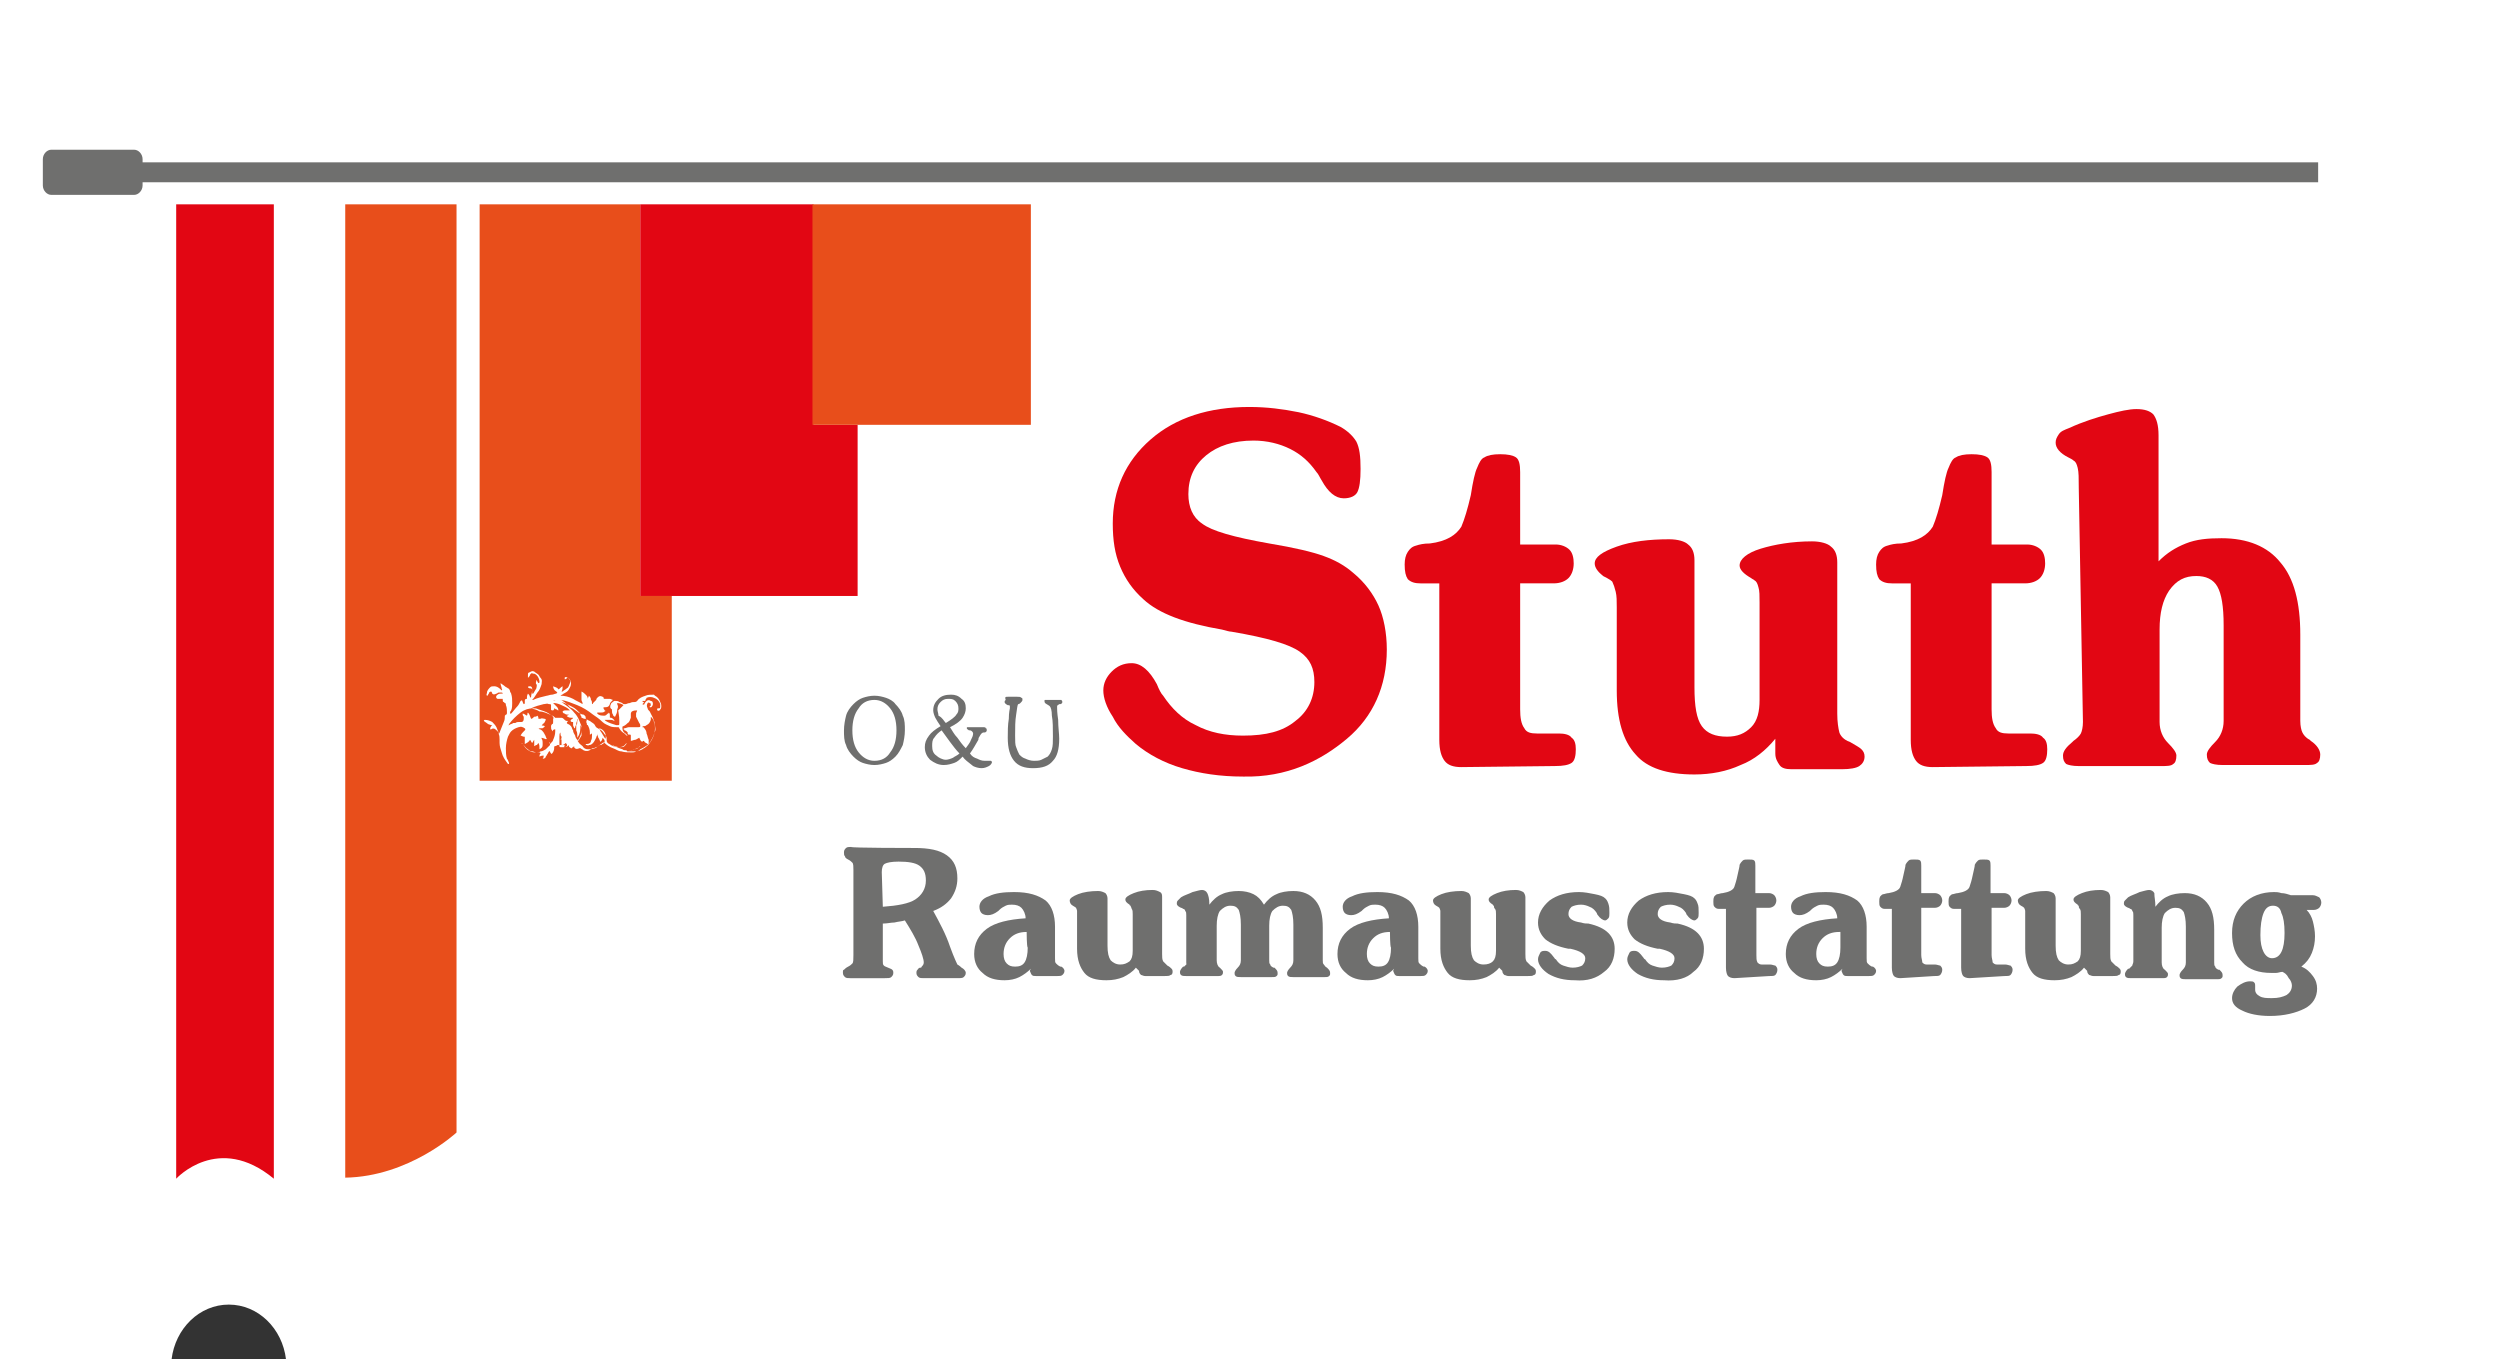 <?xml version="1.0" encoding="UTF-8"?><svg id="Ebene_2" xmlns="http://www.w3.org/2000/svg" width="238.1" height="129.47" viewBox="0 0 238.1 129.47"><rect x="0" y="0" width="238.1" height="129.47" fill="#333333" stroke="none"/><g id="Ebene_1-2"><path d="M0,0V129.47H16.34c.35-2.94,2.65-5.22,5.45-5.22s5.1,2.27,5.45,5.22H238.1V0H0Z" style="fill:#fff;"/><g><path d="M26.08,112.26c-5.3-4.4-9.3,0-9.3,0V19.46h9.3V112.26Z" style="fill:#e20613;"/><path d="M43.48,19.46h-10.6V112.16c6.1-.1,10.6-4.3,10.6-4.3V19.46h0Z" style="fill:#e84e1b;"/><g><path d="M87.08,80.76c1.4,0,2.4,.2,3.1,.7s1,1.2,1,2.2c0,.7-.2,1.3-.6,1.9-.4,.5-.9,.9-1.7,1.2,.6,1.1,1.2,2.2,1.6,3.4,.4,1.1,.7,1.7,.7,1.7,0,0,.2,.1,.4,.3,.2,.1,.4,.3,.4,.5s-.1,.3-.2,.4-.3,.1-.7,.1h-3.1c-.2,0-.4,0-.5-.1s-.2-.2-.2-.4c0-.1,0-.2,.1-.3,.1-.1,.1-.2,.3-.2,0,0,.1,0,.1-.1,.1-.1,.2-.2,.2-.4,0-.3-.2-.9-.5-1.6-.3-.8-.8-1.6-1.3-2.4-.3,.1-.6,.1-1,.2-.3,0-.7,.1-1.1,.1v3.6c0,.2,0,.3,.1,.4s.2,.1,.4,.2c.2,.1,.3,.1,.4,.2s.1,.2,.1,.3c0,.2-.1,.3-.2,.4s-.3,.1-.6,.1h-3.3c-.2,0-.4,0-.5-.1s-.2-.2-.2-.4,0-.3,.1-.3c.1-.1,.2-.2,.4-.3,.2-.1,.3-.2,.4-.3,.1-.1,.1-.4,.1-.8v-8.1c0-.3,0-.6-.1-.7s-.2-.2-.4-.3c-.2-.1-.3-.2-.3-.3-.1-.1-.1-.2-.1-.4s.1-.3,.2-.4,.3-.1,.5-.1c-.2,.1,6,.1,6,.1Zm-3,5.6c1.4-.1,2.5-.3,3.1-.7s1-1,1-1.8c0-.7-.2-1.1-.6-1.4s-1.1-.4-2-.4c-.7,0-1.1,.1-1.3,.2-.2,.1-.3,.4-.3,.8l.1,3.3h0Z" style="fill:#6f6f6e;"/><path d="M98.18,92.26c-.3,.3-.7,.6-1.1,.8-.4,.2-.9,.3-1.4,.3-.9,0-1.6-.2-2.1-.7-.5-.4-.8-1-.8-1.8,0-1,.4-1.8,1.2-2.4,.8-.6,2.1-.9,3.7-1,0-.4-.2-.8-.4-1s-.5-.3-.9-.3c-.2,0-.4,0-.6,.1s-.4,.2-.6,.4l-.1,.1c-.4,.3-.7,.4-1,.4s-.5-.1-.6-.2-.2-.3-.2-.6c0-.4,.3-.8,.9-1,.6-.3,1.4-.4,2.4-.4,1.4,0,2.3,.3,3,.8,.6,.5,.9,1.4,.9,2.5v3c0,.3,0,.4,.1,.5s.2,.2,.4,.3h.1c.2,.1,.3,.3,.3,.4,0,.2-.1,.3-.2,.4s-.3,.1-.5,.1h-2c-.2,0-.3,0-.4-.1s-.1-.2-.2-.4l.1-.2h0Zm-.4-3.5c-.7,0-1.2,.2-1.6,.6s-.6,.9-.6,1.5c0,.4,.1,.7,.3,.9s.4,.3,.8,.3,.7-.1,.9-.4c.2-.3,.3-.8,.3-1.4-.1-.1-.1-1.5-.1-1.5Z" style="fill:#6f6f6e;"/><path d="M108.18,92.16c-.3,.4-.8,.7-1.2,.9-.5,.2-1,.3-1.6,.3-1,0-1.7-.2-2.1-.7s-.7-1.2-.7-2.3v-3.6c0-.1-.1-.3-.1-.3,0,0-.1-.1-.3-.2-.2-.1-.3-.3-.3-.5s.3-.4,.8-.6,1.2-.3,1.9-.3c.3,0,.5,.1,.7,.2,.1,.1,.2,.3,.2,.5v4.5c0,.7,.1,1.1,.3,1.4,.2,.2,.5,.4,.9,.4s.6-.1,.9-.3c.2-.2,.3-.5,.3-1v-3.5c0-.2,0-.4-.1-.5,0-.1-.1-.2-.1-.3,0,0-.1,0-.1-.1-.3-.2-.4-.3-.4-.5s.3-.4,.8-.6,1.1-.3,1.8-.3c.3,0,.5,.1,.7,.2s.2,.3,.2,.5v5.4c0,.3,0,.5,.1,.7l.4,.4c.2,.1,.3,.2,.4,.3,.1,.1,.1,.2,.1,.3,0,.2-.1,.3-.2,.3-.1,.1-.3,.1-.6,.1h-1.8c-.2,0-.3-.1-.4-.1-.1-.1-.2-.2-.2-.4l-.3-.3h0Z" style="fill:#6f6f6e;"/><path d="M112.98,91.56v-4.4c0-.2,0-.3-.1-.4,0-.1-.1-.2-.2-.2,0,0-.1-.1-.2-.1-.2-.1-.4-.2-.4-.4,0-.1,0-.2,.1-.3l.3-.3c.3-.2,.7-.3,1.1-.5,.4-.1,.7-.2,.9-.2s.4,.1,.5,.3c.1,.2,.2,.5,.2,1.1,.3-.4,.7-.8,1.2-1,.4-.2,1-.3,1.6-.3,.5,0,1,.1,1.4,.3,.4,.2,.7,.5,1,1,.3-.4,.7-.8,1.2-1,.4-.2,1-.3,1.6-.3,.9,0,1.6,.3,2.1,.9s.7,1.4,.7,2.6v3.1c0,.2,0,.3,.1,.4s.1,.2,.3,.3h0c.2,.2,.3,.3,.3,.5s0,.2-.1,.3c-.1,.1-.2,.1-.5,.1h-2.9c-.2,0-.4,0-.5-.1s-.1-.2-.1-.3,.1-.3,.3-.5,.3-.4,.3-.7v-3.4c0-.7-.1-1.1-.2-1.4-.2-.3-.4-.4-.8-.4s-.7,.2-1,.5c-.2,.3-.3,.8-.3,1.4v3.3c0,.2,0,.3,.1,.4,0,.1,.1,.2,.3,.3h.1c.2,.2,.3,.3,.3,.5s0,.2-.1,.3c-.1,.1-.2,.1-.5,.1h-2.9c-.2,0-.4,0-.5-.1s-.1-.2-.1-.3,.1-.3,.3-.5,.3-.4,.3-.7v-3.4c0-.7-.1-1.1-.2-1.4-.2-.3-.4-.4-.8-.4s-.7,.2-1,.5c-.2,.3-.3,.8-.3,1.4v3.3c0,.3,.1,.6,.3,.7,.2,.2,.3,.3,.3,.4s0,.2-.1,.3c-.1,.1-.2,.1-.5,.1h-2.9c-.2,0-.4,0-.5-.1s-.1-.2-.1-.3,.1-.3,.3-.5h.1l.3-.3c-.1,.2-.1,0-.1-.2h0Z" style="fill:#6f6f6e;"/><path d="M132.78,92.26c-.3,.3-.7,.6-1.1,.8s-.9,.3-1.4,.3c-.9,0-1.6-.2-2.1-.7-.5-.4-.8-1-.8-1.8,0-1,.4-1.8,1.2-2.4s2.1-.9,3.7-1c0-.4-.2-.8-.4-1s-.5-.3-.9-.3c-.2,0-.4,0-.6,.1-.2,.1-.4,.2-.6,.4l-.1,.1c-.4,.3-.7,.4-1,.4s-.5-.1-.6-.2-.2-.3-.2-.6c0-.4,.3-.8,.9-1,.6-.3,1.4-.4,2.4-.4,1.4,0,2.3,.3,3,.8,.6,.5,.9,1.4,.9,2.5v3c0,.3,0,.4,.1,.5s.2,.2,.4,.3h.1c.2,.1,.3,.3,.3,.4,0,.2-.1,.3-.2,.4-.1,.1-.3,.1-.5,.1h-2c-.2,0-.3,0-.4-.1s-.1-.2-.2-.4l.1-.2h0Zm-.4-3.5c-.7,0-1.2,.2-1.6,.6-.4,.4-.6,.9-.6,1.5,0,.4,.1,.7,.3,.9,.2,.2,.4,.3,.8,.3s.7-.1,.9-.4,.3-.8,.3-1.4c-.1-.1-.1-1.5-.1-1.5Z" style="fill:#6f6f6e;"/><path d="M142.78,92.16c-.3,.4-.8,.7-1.2,.9-.5,.2-1,.3-1.6,.3-1,0-1.7-.2-2.1-.7-.4-.5-.7-1.2-.7-2.3v-3.6c0-.1-.1-.3-.1-.3,0,0-.1-.1-.3-.2s-.3-.3-.3-.5,.3-.4,.8-.6,1.2-.3,1.9-.3c.3,0,.5,.1,.7,.2,.1,.1,.2,.3,.2,.5v4.5c0,.7,.1,1.1,.3,1.4,.2,.2,.5,.4,.9,.4s.7-.1,.9-.3c.2-.2,.3-.5,.3-1v-3.5c0-.2,0-.4-.1-.5s-.1-.2-.1-.3c0,0-.1,0-.1-.1-.3-.2-.4-.3-.4-.5s.3-.4,.8-.6,1.1-.3,1.8-.3c.3,0,.5,.1,.7,.2,.1,.1,.2,.3,.2,.5v5.4c0,.3,0,.5,.1,.7,.1,.1,.2,.2,.4,.4,.2,.1,.3,.2,.4,.3,.1,.1,.1,.2,.1,.3,0,.2-.1,.3-.2,.3-.1,.1-.3,.1-.6,.1h-1.8c-.2,0-.3-.1-.4-.1-.1-.1-.2-.2-.2-.4l-.3-.3h0Z" style="fill:#6f6f6e;"/><path d="M149.98,93.36c-1,0-1.8-.2-2.5-.6-.6-.4-1-.9-1-1.4,0-.2,.1-.4,.2-.6,.1-.2,.3-.2,.5-.2,.3,0,.5,.2,.8,.6,.1,.1,.1,.2,.2,.2,.2,.3,.4,.5,.7,.6s.6,.2,.9,.2c.4,0,.7-.1,.9-.2,.2-.2,.3-.4,.3-.7,0-.4-.5-.7-1.4-.9h-.2c-1-.2-1.7-.5-2.2-.9-.4-.4-.7-.9-.7-1.6,0-.8,.4-1.5,1.1-2.1,.7-.5,1.6-.8,2.8-.8,.5,0,1,.1,1.5,.2s.8,.2,1,.4c.1,.1,.2,.2,.3,.5s.1,.5,.1,.9c0,.2,0,.4-.1,.5s-.2,.2-.3,.2c-.2,0-.5-.2-.7-.5q-.1-.1-.1-.2c-.2-.3-.4-.5-.7-.6-.2-.1-.5-.2-.8-.2-.4,0-.7,.1-.9,.2-.2,.2-.3,.4-.3,.7,0,.4,.4,.7,1.2,.8,.3,.1,.5,.1,.7,.1,.9,.2,1.5,.5,1.9,.9s.6,.9,.6,1.5c0,.9-.3,1.7-1,2.2-.7,.6-1.6,.9-2.8,.8h0Z" style="fill:#6f6f6e;"/><path d="M158.48,93.36c-1,0-1.8-.2-2.5-.6-.6-.4-1-.9-1-1.4,0-.2,.1-.4,.2-.6,.1-.2,.3-.2,.5-.2,.3,0,.5,.2,.8,.6,.1,.1,.1,.2,.2,.2,.2,.3,.4,.5,.7,.6s.6,.2,.9,.2c.4,0,.7-.1,.9-.2,.2-.2,.3-.4,.3-.7,0-.4-.5-.7-1.4-.9h-.2c-1-.2-1.7-.5-2.2-.9-.4-.4-.7-.9-.7-1.6,0-.8,.4-1.5,1.1-2.1,.7-.5,1.6-.8,2.8-.8,.5,0,1,.1,1.5,.2s.8,.2,1,.4c.1,.1,.2,.2,.3,.5,.1,.2,.1,.5,.1,.9,0,.2,0,.4-.1,.5s-.2,.2-.3,.2c-.2,0-.5-.2-.7-.5q-.1-.1-.1-.2c-.2-.3-.4-.5-.7-.6-.2-.1-.5-.2-.8-.2-.4,0-.7,.1-.9,.2-.2,.2-.3,.4-.3,.7,0,.4,.4,.7,1.2,.8,.3,.1,.5,.1,.7,.1,.9,.2,1.5,.5,1.9,.9s.6,.9,.6,1.5c0,.9-.3,1.7-1,2.2-.6,.6-1.6,.9-2.8,.8h0Z" style="fill:#6f6f6e;"/><path d="M165.18,93.16c-.3,0-.5-.1-.6-.2s-.2-.4-.2-.8v-5.6h-.7c-.2,0-.3-.1-.4-.2-.1-.1-.1-.3-.1-.5s0-.3,.1-.5c.1-.1,.2-.2,.3-.2s.3-.1,.5-.1c.6-.1,1-.3,1.1-.6,.1-.3,.2-.6,.3-1.1s.2-.8,.2-1c.1-.2,.2-.3,.3-.4s.3-.1,.5-.1c.3,0,.5,0,.6,.1s.1,.3,.1,.5v2.6h1.3c.2,0,.4,.1,.5,.2s.2,.3,.2,.5-.1,.4-.2,.5c-.1,.1-.3,.2-.5,.2h-1.2v4.5c0,.3,0,.5,.1,.7,.1,.1,.2,.2,.4,.2h.8c.2,0,.4,.1,.5,.1,.1,.1,.2,.2,.2,.4s-.1,.4-.2,.5c-.1,.1-.3,.1-.6,.1l-3.3,.2h0Z" style="fill:#6f6f6e;"/><path d="M175.48,92.26c-.3,.3-.7,.6-1.1,.8s-.9,.3-1.4,.3c-.9,0-1.6-.2-2.1-.7-.5-.4-.8-1-.8-1.8,0-1,.4-1.8,1.2-2.4s2.1-.9,3.7-1c0-.4-.2-.8-.4-1s-.5-.3-.9-.3c-.2,0-.4,0-.6,.1-.2,.1-.4,.2-.6,.4l-.1,.1c-.4,.3-.7,.4-1,.4s-.5-.1-.6-.2-.2-.3-.2-.6c0-.4,.3-.8,.9-1,.6-.3,1.4-.4,2.4-.4,1.4,0,2.3,.3,3,.8,.6,.5,.9,1.4,.9,2.5v3c0,.3,0,.4,.1,.5s.2,.2,.4,.3h.1c.2,.1,.3,.3,.3,.4,0,.2-.1,.3-.2,.4-.1,.1-.3,.1-.5,.1h-2c-.2,0-.3,0-.4-.1-.1-.1-.1-.2-.2-.4l.1-.2h0Zm-.3-3.5c-.7,0-1.2,.2-1.6,.6-.4,.4-.6,.9-.6,1.5,0,.4,.1,.7,.3,.9,.2,.2,.4,.3,.8,.3s.7-.1,.9-.4,.3-.8,.3-1.4v-1.5h-.1Z" style="fill:#6f6f6e;"/><path d="M180.98,93.16c-.3,0-.5-.1-.6-.2s-.2-.4-.2-.8v-5.6h-.7c-.2,0-.3-.1-.4-.2-.1-.1-.1-.3-.1-.5s0-.3,.1-.5c.1-.1,.2-.2,.3-.2s.3-.1,.5-.1c.6-.1,1-.3,1.1-.6,.1-.3,.2-.6,.3-1.1s.2-.8,.2-1c.1-.2,.2-.3,.3-.4s.3-.1,.5-.1c.3,0,.5,0,.6,.1s.1,.3,.1,.5v2.6h1.3c.2,0,.4,.1,.5,.2s.2,.3,.2,.5-.1,.4-.2,.5c-.1,.1-.3,.2-.5,.2h-1.3v4.5c0,.3,.1,.5,.1,.7,.1,.1,.2,.2,.4,.2h.8c.2,0,.4,.1,.5,.1,.1,.1,.2,.2,.2,.4s-.1,.4-.2,.5c-.1,.1-.3,.1-.6,.1l-3.2,.2h0Z" style="fill:#6f6f6e;"/><path d="M187.58,93.16c-.3,0-.5-.1-.6-.2s-.2-.4-.2-.8v-5.6h-.7c-.2,0-.3-.1-.4-.2-.1-.1-.1-.3-.1-.5s0-.3,.1-.5c.1-.1,.2-.2,.3-.2s.3-.1,.5-.1c.6-.1,1-.3,1.1-.6,.1-.3,.2-.6,.3-1.1s.2-.8,.2-1c.1-.2,.2-.3,.3-.4s.3-.1,.5-.1c.3,0,.5,0,.6,.1s.1,.3,.1,.5v2.6h1.3c.2,0,.4,.1,.5,.2s.2,.3,.2,.5-.1,.4-.2,.5c-.1,.1-.3,.2-.5,.2h-1.2v4.5c0,.3,.1,.5,.1,.7,.1,.1,.2,.2,.4,.2h.8c.2,0,.4,.1,.5,.1,.1,.1,.2,.2,.2,.4s-.1,.4-.2,.5c-.1,.1-.3,.1-.6,.1l-3.3,.2h0Z" style="fill:#6f6f6e;"/><path d="M198.48,92.16c-.3,.4-.8,.7-1.2,.9-.5,.2-1,.3-1.6,.3-1,0-1.7-.2-2.1-.7-.4-.5-.7-1.2-.7-2.3v-3.6c0-.1-.1-.3-.1-.3,0,0-.1-.1-.3-.2s-.3-.3-.3-.5,.3-.4,.8-.6,1.2-.3,1.9-.3c.3,0,.5,.1,.7,.2,.1,.1,.2,.3,.2,.5v4.5c0,.7,.1,1.1,.3,1.4,.2,.2,.5,.4,.9,.4s.6-.1,.9-.3c.2-.2,.3-.5,.3-1v-3.5c0-.2,0-.4-.1-.5s-.1-.2-.1-.3c0,0-.1,0-.1-.1-.3-.2-.4-.3-.4-.5s.3-.4,.8-.6,1.1-.3,1.8-.3c.3,0,.5,.1,.7,.2,.1,.1,.2,.3,.2,.5v5.4c0,.3,0,.5,.1,.7,.1,.1,.2,.2,.4,.4,.2,.1,.3,.2,.4,.3,.1,.1,.1,.2,.1,.3,0,.2-.1,.3-.2,.3-.1,.1-.3,.1-.6,.1h-1.8c-.2,0-.3-.1-.4-.1-.1-.1-.2-.2-.2-.4l-.3-.3h0Z" style="fill:#6f6f6e;"/><path d="M205.28,86.36c.3-.4,.7-.8,1.2-1,.4-.2,1-.3,1.6-.3,.9,0,1.6,.3,2.1,.9s.7,1.4,.7,2.6v3.1c0,.2,0,.3,.1,.4,0,.1,.1,.2,.3,.3h.1c.2,.2,.3,.3,.3,.5s0,.2-.1,.3c-.1,.1-.2,.1-.5,.1h-2.9c-.2,0-.4,0-.5-.1s-.1-.2-.1-.3,.1-.3,.3-.5,.3-.4,.3-.7v-3.4c0-.7-.1-1.1-.2-1.4-.2-.3-.4-.4-.8-.4s-.7,.2-1,.5c-.2,.3-.3,.8-.3,1.4v3.3c0,.3,.1,.6,.3,.7,.2,.2,.3,.3,.3,.4s0,.2-.1,.3c-.1,.1-.2,.1-.5,.1h-2.9c-.2,0-.4,0-.5-.1s-.1-.2-.1-.3,.1-.3,.3-.5h.1c.1-.1,.2-.2,.3-.3,0-.1,.1-.2,.1-.4v-4.4c0-.2,0-.3-.1-.4,0-.1-.1-.2-.2-.2,0,0-.1-.1-.2-.1-.2-.1-.4-.2-.4-.4,0-.1,0-.2,.1-.3,.1-.1,.2-.2,.3-.3,.3-.2,.7-.3,1.1-.5,.4-.1,.7-.2,.9-.2s.4,.1,.5,.3c0,.4,.1,.7,.1,1.3h0Z" style="fill:#6f6f6e;"/><path d="M217.38,92.56c-.2,0-.4,.1-.6,.1h-.5c-1.1,0-2.1-.3-2.7-1-.7-.7-1-1.6-1-2.8s.4-2.1,1.1-2.8c.7-.7,1.7-1.1,2.9-1.1,.2,0,.4,0,.7,.1,.3,0,.6,.1,.9,.2h2.1c.2,0,.4,.1,.6,.2,.1,.1,.2,.3,.2,.5s-.1,.4-.2,.5c-.1,.1-.3,.2-.5,.2h-.7c.3,.3,.5,.7,.6,1.1s.2,.9,.2,1.4c0,.6-.1,1.1-.3,1.6s-.5,.9-1,1.3c.5,.2,.8,.5,1.1,.9s.4,.8,.4,1.2c0,.8-.4,1.5-1.2,1.9s-1.9,.7-3.3,.7c-1.1,0-2-.2-2.6-.5-.7-.3-1-.7-1-1.2,0-.4,.2-.8,.5-1.1,.4-.3,.8-.5,1.2-.5,.2,0,.3,0,.4,.1,.1,.1,.1,.2,.1,.3v.4c0,.3,.2,.5,.4,.6,.3,.2,.7,.2,1.2,.2,.6,0,1-.1,1.4-.3,.3-.2,.5-.5,.5-.9,0-.2-.1-.5-.3-.7-.2-.4-.4-.5-.6-.6h0Zm-.9-6.3c-.4,0-.7,.2-.9,.7s-.3,1.2-.3,2.1c0,.7,.1,1.2,.3,1.6s.5,.6,.8,.6c.4,0,.7-.2,.9-.6s.3-1,.3-1.8c0-.9-.1-1.5-.3-1.9-.1-.5-.4-.7-.8-.7h0Z" style="fill:#6f6f6e;"/></g><g><path d="M118.38,73.96c-2.2,0-4.1-.3-5.8-.8s-3.2-1.3-4.4-2.3c-.9-.8-1.7-1.6-2.2-2.6-.6-.9-.9-1.8-.9-2.5s.3-1.3,.8-1.8c.5-.5,1.1-.8,1.9-.8,.9,0,1.7,.7,2.4,2,.2,.5,.4,.9,.6,1.1,.8,1.2,1.8,2.2,3.1,2.8,1.3,.7,2.8,1,4.5,1,2.2,0,3.8-.4,5-1.4,1.2-.9,1.8-2.2,1.8-3.7,0-1.3-.4-2.2-1.4-2.9s-3-1.3-6.5-1.9c-.2,0-.5-.1-.9-.2-3.5-.6-6-1.5-7.5-2.9-1-.9-1.7-1.9-2.2-3.1-.5-1.2-.7-2.5-.7-4.1,0-3.2,1.2-5.9,3.6-8s5.6-3.1,9.4-3.1c1.7,0,3.2,.2,4.7,.5,1.4,.3,2.8,.8,4,1.4,.7,.4,1.2,.9,1.5,1.4,.3,.6,.4,1.4,.4,2.6,0,1.1-.1,1.8-.3,2.2s-.7,.6-1.3,.6c-.8,0-1.5-.6-2.1-1.7-.2-.3-.3-.6-.5-.8-.7-1-1.5-1.7-2.5-2.2s-2.2-.8-3.5-.8c-1.9,0-3.4,.5-4.5,1.4s-1.7,2.1-1.7,3.7c0,1.2,.4,2.2,1.3,2.8,.9,.7,3,1.3,6.4,1.9,2.4,.4,4.1,.8,5.2,1.2,1.1,.4,2,.9,2.8,1.6,1.1,.9,1.9,2,2.4,3.1s.8,2.6,.8,4.2c0,3.5-1.3,6.4-3.8,8.5s-5.7,3.7-9.9,3.6h0Z" style="fill:#e20613;"/><path d="M139.18,73.06c-.8,0-1.3-.2-1.6-.6s-.5-1-.5-2v-14.9h-1.8c-.5,0-.9-.1-1.2-.4-.2-.3-.3-.7-.3-1.4,0-.5,.1-.9,.3-1.2s.4-.5,.8-.6c.3-.1,.7-.2,1.3-.2,1.6-.2,2.5-.8,3-1.6,.3-.7,.6-1.7,.9-3,.2-1.3,.4-2.2,.6-2.6,.2-.5,.4-.9,.7-1,.3-.2,.8-.3,1.5-.3s1.2,.1,1.5,.3,.4,.7,.4,1.4v6.9h3.4c.5,0,1,.2,1.3,.5s.4,.8,.4,1.3c0,.6-.2,1.1-.5,1.4-.3,.3-.8,.5-1.4,.5h-3.2v12c0,.8,.1,1.4,.4,1.8,.2,.4,.6,.5,1.2,.5h2.1c.5,0,1,.1,1.2,.4,.3,.2,.4,.6,.4,1.1,0,.6-.1,1.1-.4,1.3-.3,.2-.8,.3-1.6,.3l-8.9,.1h0Z" style="fill:#e20613;"/><path d="M169.08,70.36c-.9,1.1-2,2-3.3,2.5-1.3,.6-2.8,.9-4.4,.9-2.6,0-4.5-.6-5.6-1.9-1.2-1.3-1.8-3.3-1.8-6.1v-7.9c0-.6,0-1.1-.1-1.5s-.2-.7-.3-.9c0-.1-.3-.3-.9-.6-.5-.4-.8-.8-.8-1.2,0-.6,.7-1.1,2.1-1.6,1.4-.5,3.1-.7,5-.7,.8,0,1.5,.2,1.8,.5,.4,.3,.6,.8,.6,1.5v12.1c0,1.8,.2,3,.7,3.7s1.3,1,2.4,1c1,0,1.7-.3,2.3-.9s.8-1.5,.8-2.6v-9.3c0-.6,0-1.1-.1-1.4-.1-.4-.2-.6-.4-.7-.1-.1-.2-.1-.3-.2-.7-.4-1.1-.8-1.1-1.2,0-.6,.7-1.2,2-1.6,1.3-.4,3-.7,4.9-.7,.8,0,1.5,.2,1.8,.5,.4,.3,.6,.8,.6,1.5v14.4c0,.8,.1,1.4,.2,1.8,.1,.3,.4,.7,1,.9,.5,.3,.9,.5,1.1,.7,.2,.2,.3,.4,.3,.7,0,.4-.2,.7-.5,.9-.3,.2-.9,.3-1.6,.3h-4.9c-.5,0-.9-.1-1.1-.4s-.4-.6-.4-1.1v-1.4h0Z" style="fill:#e20613;"/><path d="M184.08,73.06c-.8,0-1.3-.2-1.6-.6s-.5-1-.5-2v-14.9h-1.8c-.5,0-.9-.1-1.2-.4-.2-.3-.3-.7-.3-1.4,0-.5,.1-.9,.3-1.2s.4-.5,.8-.6c.3-.1,.7-.2,1.3-.2,1.6-.2,2.5-.8,3-1.6,.3-.7,.6-1.7,.9-3,.2-1.3,.4-2.2,.6-2.6,.2-.5,.4-.9,.7-1,.3-.2,.8-.3,1.5-.3s1.2,.1,1.5,.3,.4,.7,.4,1.4v6.9h3.4c.5,0,1,.2,1.3,.5s.4,.8,.4,1.3c0,.6-.2,1.1-.5,1.4-.3,.3-.8,.5-1.4,.5h-3.2v12c0,.8,.1,1.4,.4,1.8,.2,.4,.6,.5,1.2,.5h2.1c.5,0,1,.1,1.2,.4,.3,.2,.4,.6,.4,1.1,0,.6-.1,1.1-.4,1.3-.3,.2-.8,.3-1.6,.3l-8.9,.1h0Z" style="fill:#e20613;"/><path d="M197.98,46.36c0-.8,0-1.4-.1-1.8-.1-.4-.2-.6-.4-.7-.1-.1-.3-.2-.5-.3-.8-.4-1.2-.9-1.2-1.4,0-.3,.1-.5,.3-.8s.5-.4,1-.6c1.3-.6,2.6-1,3.7-1.3s2-.5,2.7-.5c.8,0,1.3,.2,1.6,.5,.3,.4,.5,1,.5,2v12c.8-.8,1.6-1.3,2.6-1.7s2.1-.5,3.4-.5c2.5,0,4.4,.8,5.6,2.3,1.3,1.5,1.9,3.8,1.9,6.9v8.2c0,.5,.1,.9,.2,1.1,.1,.2,.3,.5,.7,.7l.1,.1c.6,.4,.9,.9,.9,1.3s-.1,.7-.3,.8c-.2,.2-.6,.2-1.2,.2h-7.8c-.6,0-1-.1-1.2-.2-.2-.2-.3-.4-.3-.8,0-.3,.3-.7,.8-1.2s.8-1.2,.8-2v-9.1c0-1.8-.2-3-.6-3.7-.4-.7-1.1-1-2-1-1.1,0-1.9,.4-2.6,1.4-.6,.9-.9,2.1-.9,3.7v8.8c0,.8,.3,1.5,.8,2s.8,.9,.8,1.2c0,.4-.1,.7-.3,.8-.2,.2-.6,.2-1.2,.2h-7.8c-.6,0-1-.1-1.2-.2-.2-.2-.3-.4-.3-.8s.3-.8,.9-1.3l.1-.1c.3-.2,.6-.5,.7-.7,.1-.2,.2-.6,.2-1.1l-.4-22.4h0Z" style="fill:#e20613;"/></g><g><path d="M80.38,69.56c0-.5,.1-1,.2-1.4s.4-.8,.7-1.1,.6-.5,.9-.6,.7-.2,1.1-.2,.8,.1,1.1,.2c.3,.1,.7,.3,.9,.6,.3,.3,.6,.7,.7,1.1,.2,.4,.2,.9,.2,1.4s-.1,1-.2,1.4c-.2,.4-.4,.8-.7,1.1s-.6,.5-.9,.6-.7,.2-1.1,.2-.8-.1-1.1-.2c-.3-.1-.6-.3-.9-.6-.3-.3-.6-.7-.7-1.1-.2-.4-.2-.9-.2-1.4Zm.8,0c0,.9,.2,1.6,.6,2.1s.9,.8,1.5,.8c.7,0,1.2-.3,1.5-.8,.4-.5,.6-1.2,.6-2.1s-.2-1.6-.6-2.1-.9-.8-1.5-.8c-.7,0-1.2,.3-1.5,.8-.4,.5-.6,1.2-.6,2.1Z" style="fill:#6f6f6e;"/><path d="M91.68,72.06c-.3,.3-.5,.5-.8,.6s-.6,.2-1,.2c-.5,0-.9-.2-1.3-.5-.3-.3-.5-.7-.5-1.2,0-.4,.1-.7,.4-1.1,.2-.3,.6-.6,1.1-.9-.2-.3-.4-.6-.5-.8-.1-.2-.2-.5-.2-.7,0-.5,.2-.8,.5-1.1,.3-.3,.7-.4,1.2-.4,.4,0,.7,.1,1,.4,.3,.2,.4,.5,.4,.9,0,.3-.1,.6-.3,.9-.2,.3-.6,.6-1.2,.9,.2,.3,.4,.7,.7,1,.2,.3,.5,.7,.8,1,.2-.3,.4-.5,.5-.8,.1-.2,.2-.4,.2-.6q0-.1-.1-.2s-.1-.1-.2-.1h-.1c-.1-.1-.2-.1-.2-.2s0-.1,.1-.1h1.4c.2,0,.3,0,.3,.1,.1,0,.1,.1,.1,.2s-.1,.2-.2,.2h-.1c-.1,0-.2,.1-.2,.1q-.1,.1-.2,.3s-.1,.1-.1,.3c-.3,.5-.5,.9-.8,1.3,.2,.3,.4,.4,.7,.5,.2,.1,.4,.2,.7,.2h.6l.1,.1c0,.1-.1,.3-.3,.4-.2,.1-.4,.2-.7,.2s-.6-.1-.8-.2c-.5-.4-.8-.6-1-.9h0Zm-.3-.3c-.3-.3-.6-.7-.9-1.1s-.5-.7-.8-1.1c-.3,.2-.5,.4-.7,.7-.2,.2-.2,.5-.2,.8,0,.4,.1,.7,.4,.9,.2,.2,.6,.4,.9,.4,.2,0,.5-.1,.7-.2,.1-.1,.4-.2,.6-.4h0Zm-1.3-2.9c.5-.3,.9-.6,1-.8,.2-.2,.2-.4,.2-.6,0-.3-.1-.5-.3-.7-.2-.2-.4-.2-.7-.2s-.5,.1-.7,.3-.3,.4-.3,.7c0,.2,.1,.4,.1,.6,.4,.2,.5,.5,.7,.7h0Z" style="fill:#6f6f6e;"/><path d="M95.98,66.36h.9c.2,0,.3,0,.4,.1,.1,0,.1,.1,.1,.2s-.1,.2-.2,.3c-.1,.1-.2,.1-.2,.1-.1,.1-.1,.4-.2,1s-.1,1.2-.1,2c0,.5,0,.9,.1,1.1,.1,.3,.2,.5,.3,.7,.2,.2,.3,.3,.6,.4,.2,.1,.5,.2,.8,.2,.2,0,.5,0,.7-.1s.4-.2,.6-.3c.2-.2,.3-.4,.4-.7,.1-.3,.1-.7,.1-1.2,0-.8,0-1.5-.1-2,0-.5-.1-.8-.2-.9,0,0-.1-.1-.3-.2s-.2-.2-.2-.3,0-.1,.1-.1h1.5s.1,.1,.1,.2-.1,.2-.2,.2h-.1c-.1,.1-.2,.1-.2,.2v.2c0,.1,0,.4,.1,1.1,0,.7,.1,1.3,.1,1.8,0,1-.2,1.7-.6,2.1-.4,.5-1,.7-1.9,.7-.8,0-1.4-.2-1.8-.7s-.6-1.2-.6-2.2c0-.6,0-1.2,.1-1.8,0-.6,.1-1,.1-1v-.2c0-.1-.1-.1-.1-.1h-.1c-.2-.1-.3-.2-.3-.3s0-.1,.1-.2c-.1-.3,0-.3,.2-.3h0Z" style="fill:#6f6f6e;"/></g><path d="M60.98,56.76V19.46h-15.3v54.9h18.3v-17.6h-3Z" style="fill:#e84e1b;"/><polygon points="77.48 40.46 77.48 19.46 60.98 19.46 60.98 56.76 81.68 56.76 81.68 40.46 77.48 40.46" style="fill:#e20613;"/><rect x="77.38" y="19.46" width="20.8" height="21" style="fill:#e84e1b;"/><path d="M46.78,69.06h.1c-.1,.1-.2,.2-.2,.4h.1c.1-.1,.3-.1,.4,0,.1,.1,.3,.2,.3,.4,.1,.2,.1,.4,.1,.6v.3c0,.3,.1,.6,.2,.9,.1,.4,.3,.7,.6,1.1h.1v-.1c-.1-.2-.1-.3-.2-.4-.1-.3-.1-.7-.1-1,0-.4,.1-.8,.2-1.1,.1-.2,.2-.4,.3-.5,.2-.2,.4-.3,.7-.4,.1,0,.2-.1,.4,0,.1,0,.1,.1,.2,.1q.1,.1,0,.2l-.1,.1c-.1,.1-.2,.2-.3,.4h0c.1,0,.2,.1,.3,.1s.1,0,.1,.1v.6c.2-.1,.4-.2,.5-.4,.1,.1,.1,.2,.2,.3,.1-.1,.1-.2,.2-.3v.6c.1,0,.1-.1,.2-.1s.1-.1,.2-.2c.1,.2,.1,.3,.1,.5v.1c.2-.1,.3-.2,.3-.4v-.2c0-.1,0-.3-.1-.4v-.1c.4,.1,.4,.2,.5,.1-.1-.1-.1-.3-.2-.4,0-.1-.1-.1-.1-.2-.1-.1-.2-.3-.4-.3,0-.1-.1-.1-.2-.1h.5c.1-.1,.2-.1,.2-.2-.1-.1-.2,0-.3-.1,0,0,.1,0,.1-.1,.2-.1,.2-.2,.3-.4,0,0,0-.1-.1-.1s-.3-.1-.4,0h-.2c0-.1,0-.2-.1-.3-.1,.1-.2,.1-.3,.1-.1,.1-.2,.2-.3,.2-.1-.2-.1-.4-.3-.6-.1,.1,0,.2-.1,.3q-.3-.2-.4-.2v.1q0,.1,.1,.2v.2c0,.2-.1,.3-.2,.3h-.2c-.1,0-.3,0-.4,.1h-.2c-.1,.1-.3,.1-.4,.2-.1,0-.1,.1-.1,.1h0c0-.1,.1-.1,.1-.2,.3-.4,.7-.8,1.1-1.1,.4-.3,.8-.4,1.2-.4,.2,0,.3,0,.5,.1,.3,.1,.7,.2,1,.4,.1,.1,.3,.2,.4,.3,0,.1,.1,.1,0,.2v.3c0,.1,0,.2-.1,.2q-.1,.1-.1,.2c0,.2,0,.3,.1,.4v.1c.1-.1,.1-.2,.3-.2v.2c0,.3-.1,.6-.2,.8,0,.1-.1,.2-.2,.3,0,.1-.1,.1-.1,0l-.1-.1c0,.1,.1,.1,.1,.2v.1l-.4,.4c-.2,.1-.3,.2-.5,.2-.1,.1-.3,.1-.4,.1s-.3-.1-.4-.1c-.2,0-.3-.1-.4-.2-.2-.1-.3-.3-.5-.5l-.1-.1h0s0,.1,.1,.1c.1,.1,.2,.3,.3,.4,.2,.2,.5,.4,.9,.4h.4s.1,0,.1,.1c-.1,.1-.1,.2-.1,.3,.2-.1,.3-.1,.4-.1,0,.1,0,.2-.1,.3,.2,0,.3-.1,.3-.2,.1-.1,.1-.2,.2-.3,0-.1,.1-.1,.1-.2h.1c0,.1,.1,.2,.1,.2q.1,.1,.1,0c.1-.1,.2-.3,.2-.5v-.1q0-.1,.1-.1t.2-.1h.7c0,.1-.1,.2,0,.2,.2,0,.3-.1,.4-.2v.1c0,.1,.1,.1,.2,.2h.1s0-.1,.1-.1,0-.1,.1-.1v.1c.1,.2,.3,.2,.5,.1h.1c.1,.1,.2,.1,.3,.2,.2,.1,.5,.1,.7-.1q.1-.1,.2-.1h.1c.1-.1,.3-.1,.4-.2s.3-.2,.4-.3q.1-.1,.2,0c.2,.2,.5,.4,.8,.5s.5,.3,.8,.3c.3,.1,.7,.1,1,.1,.1,0,.3,0,.4-.1,.2,0,.3-.1,.4-.2,.4-.2,.8-.4,1-.8,.2-.3,.3-.6,.4-.9,.1-.2,0-.4,0-.6s-.1-.4-.2-.7c-.1-.2-.2-.4-.3-.6-.1-.1-.2-.2-.2-.3-.1-.2-.1-.3,0-.5q.1-.1,.2,0c.1,0,.1,.1,.1,.2,0,0,0,.1-.1,.1v.1h.1c.1,0,.2-.2,.2-.3s0-.3-.2-.3c-.1-.1-.3-.1-.4,0s-.2,.2-.2,.3q-.1,.1-.2,0l.1-.1q.1-.1,0-.1s-.1,0-.1-.1h.2q.1,0,.1-.1c0-.1,.1-.1,.1-.2,.2-.1,.5-.1,.7,0,.3,.1,.5,.3,.6,.6v.3c0,.1-.1,.1-.1,.1h-.1q-.1,0-.1,.1c0,.1,.1,.2,.2,.1q.1,0,.1-.1c.1-.1,.1-.2,.1-.3s0-.2-.1-.4c-.1-.3-.3-.5-.5-.6l-.1-.1c-.3,0-.6,0-.8,.1-.3,.1-.6,.2-.8,.5q-.1,.1-.2,.1c-.2,0-.3,0-.5,.1-.2,0-.3,.1-.4,.1h-.2c-.1-.1-.3-.2-.4-.2-.1-.1-.2-.1-.3-.1h-.2c-.1,.1-.3,.2-.3,.3-.1,.2-.1,.4,.1,.5v.1c0,.1,0,.3,.1,.4,0,.1,.1,.2,.2,.2h0c.1-.2,.2-.4,.2-.6v-.1c.1-.2,.1-.3,0-.5v-.1c.2,0,.5,.1,.6,.2l-.1,.1-.4,.4c.1,.6,.1,.8,.1,1v.3q0,.1-.1,.1h-.2c-.3-.1-.7-.2-1-.4l-.1-.1h.5c.1,0,.3,0,.4,.1,0,0,.1,0,.1,.1,0-.1-.1-.1-.1-.2-.1-.1-.2-.2-.3-.2s-.1,0-.1-.1v-.2q0-.1-.1-.2s0,.1-.1,.1c-.1,.1-.2,.2-.3,.2-.3,0-.5,0-.7-.2v-.1h.4c.1,0,.2,0,.3-.1,.1,0,.1-.1,0-.1,0-.1-.1-.1-.1-.2v-.1h.1c.2,0,.4,0,.5-.3,0-.1,.1-.2,.2-.3l.1-.1c-.1,0-.2-.1-.3-.1h-.5q-.1,0-.1-.1c0-.1-.1-.1-.1-.1-.2-.1-.3-.1-.5,.1q-.1,.1-.1,.2l-.3,.3s0,.1-.1,.1c0-.2,0-.3-.1-.4,0-.2-.1-.3-.2-.4,0,.1-.1,.2-.1,.3h0c0-.2-.1-.3-.2-.4s-.2-.2-.4-.3v.8c0,.1,.1,.2,.1,.3v.1c-.3-.2-.6-.3-.9-.5-.4-.2-.8-.3-1.2-.3h0c.1-.1,.2-.1,.3-.2,.2-.1,.4-.2,.5-.4,.1-.2,.2-.3,.2-.6,0-.2-.1-.4-.3-.5-.1-.1-.3-.1-.3,0v.1c0,.1,.1,0,.1,0q.1,0,.1-.1c.1-.1,.1,0,.2,.1s.2,.2,.1,.4c-.1,.2-.1,.4-.3,.5-.1,.1-.3,.2-.4,.3h-.1c.1-.2,.1-.3,.1-.5-.2,.1-.2,.2-.4,.3-.1-.2-.3-.2-.5-.3h0c0,.2,.1,.4,.3,.5l.1,.1-.1,.1c-.1,0-.3,.1-.4,.1-.2,0-.4,.1-.5,.1-.4,.1-.9,.2-1.3,.4h-.1c.2-.2,.3-.4,.5-.7,.2-.2,.3-.5,.4-.8,0-.2,.1-.4-.1-.6-.1-.1-.1-.2-.2-.3-.1-.1-.3-.2-.4-.3-.2-.1-.3,0-.5,.1-.1,0-.1,.1-.1,.2v.3c.1-.1,.2-.2,.2-.3,.1-.1,.1-.2,.3-.1h.1c.3,.1,.5,.5,.5,.8,0,0,0,.1-.1,.1-.1-.1-.1-.2-.2-.3,0,.2-.1,.3,0,.4s0,.3,0,.4c-.1,.2-.2,.3-.3,.5h-.1v-.5c0-.1-.1-.2-.2-.2s-.2,0-.2,.1c.1,.1,.2,.1,.2,.1,.1,0,.2,0,.2,.2s-.1,.4-.1,.6l-.1,.1c0-.2-.1-.3-.2-.4-.1,.2-.1,.3-.1,.5-.2,0-.2,.1-.2,.2v.2s0,.1-.1,.1c-.1-.1-.1-.3-.2-.4q0,.1-.1,.1c-.1,.2-.2,.4-.3,.5-.2,.2-.4,.5-.6,.7h-.1v-.1q0-.1,.1-.2c.1-.2,.1-.5,.1-.7,0-.3,0-.6-.1-.9,0-.1-.1-.1-.1-.2s-.1-.3-.2-.3c-.1-.1-.2-.1-.3-.2s-.3-.2-.4-.3h0v.1c0,.1,.1,.3,.1,.4s.1,.1,0,.2l-.1-.1c-.2-.2-.4-.3-.6-.3s-.3,0-.4,.1c-.1,.1-.3,.3-.3,.5,0,.1-.1,.2,0,.3,.1,0,.1-.1,.1-.1,.1-.1,.1-.2,.1-.2q.1-.1,.2-.1,.1,.1,.1,.2c.1,.1,.2,.1,.4,0,.1,0,.1-.1,.2-.1h.3c.1,0,.1,.1,.1,.1h-.2c-.2,0-.3,.1-.4,.2q-.1,.2,.1,.3h.5v.1c0,.1,0,.2,.1,.2l.1,.1c.1,0,.1,.1,.1,.2,.1,.2,.1,.5,.1,.7,0,.1,0,.2-.1,.2l-.1,.1c0,.2,0,.4-.1,.6-.1,.3-.3,.7-.4,1,0,0,0,.1-.1,.1h0v-.1c-.1-.2-.1-.3-.2-.5-.1-.2-.3-.4-.4-.5-.2-.1-.4-.2-.7-.2,0,0-.1,0-.1,.1h0c.1,.1,.3,.2,.4,.3l.3,.1Zm7.2,2s0,.1,0,0c-.1,.1-.2,.1-.2,.1h-.4q-.1,0-.1-.1v-.9c0-.2,0-.3,.1-.4v-.1h0v.2c0,.1,0,.2,.1,.3v.1c0,.1-.1,.2-.1,.2,0,0,.1,0,.1-.1v.6c.2,0,.3-.1,.4-.2q.2,.2,.1,.3h0Zm3.7-.7l-.1-.1c-.1-.2-.2-.3-.3-.5-.1-.1-.1-.2-.2-.3v-.1c.4,.1,.7,.5,.6,1Zm-4.2-3.7c.5,.1,1,.3,1.5,.5s1,.5,1.5,.9c.3,.2,.6,.4,.9,.7,.2,.2,.5,.3,.7,.4s.5,.1,.7,.1h.1s.1,0,.1,.1c.1,.2,.3,.4,.5,.5l.2,.2h.1l-.2-.2c-.2-.1-.3-.3-.3-.5v-.1q0-.1,.1-.1c.2-.1,.3-.2,.4-.3,.2-.1,.2-.3,.3-.5v-.4q0-.1,.1-.2c.2-.1,.3-.1,.5-.1,0,.1-.1,.2-.1,.3v.3c.1,.2,.2,.4,.3,.6,.1,.1,.1,.2,.1,.3s-.1,.1-.2,.1h-.9c-.1,0-.3,.1-.4,.1,0,0-.1,0-.1,.1,0,0,.1,0,.1,.1,.1,0,.2,.1,.2,.1l.1,.1v.1q0,.1,.1,.1h.1q.1,0,.1,.1v.5c.1,0,.3-.1,.4-.1s.2-.1,.4-.2c.1,.2,.1,.3,.3,.4,0-.1,.1-.1,.1-.1,0,0,.1,0,.1,.1,.1,.1,.2,.1,.3,.2q.1,0,.1-.1v-.3c-.1-.2-.1-.4-.2-.6,0-.2-.1-.4-.3-.6h-.1c0-.1,.1-.1,.1-.1,.1,0,.2,0,.3-.1,.2-.1,.3-.2,.4-.5v-.3l.1,.1c.1,.1,.2,.3,.2,.4,.1,.2,.1,.4,.1,.6,0,.5-.2,1-.5,1.4-.1,.2-.3,.3-.4,.4s-.2,.1-.3,.2c-.2,.1-.4,.2-.6,.2h-.8q-.1,0-.1-.1h.2c.2,0,.4,0,.6-.1,.1-.1,.3-.1,.4-.2l.1-.1h0s-.1,0-.1,.1c-.2,.2-.5,.2-.7,.3h-.5c-.2,0-.3,0-.4-.1-.3-.1-.6-.2-.8-.3-.1,0-.1-.1-.2-.1h0c.1,0,.2,.1,.3,.1,.2,.1,.4,.1,.5,.1,.2,0,.3,0,.4-.1s.2-.2,.2-.3h0l-.1,.1c-.2,.3-.5,.3-.8,.3-.2,0-.4-.1-.6-.2-.1-.1-.2-.1-.3-.2q-.1-.1-.1-.2c0-.2,0-.4-.1-.5s-.2-.3-.3-.4c-.1-.1-.2-.2-.3-.2-.1-.1-.2-.1-.3-.2-.1-.1-.1-.2-.2-.3-.1-.1-.3-.2-.4-.3q-.1,0-.2-.1c-.1,0-.2-.1-.2-.2h0c0-.2-.1-.2-.2-.3-.2,0-.3-.1-.5-.2-.3-.2-.5-.4-.8-.5-.3-.4-.6-.5-.8-.7-.1,.1-.1,0,0,0q-.1,0,0,0h0Zm0,.2c.4,.1,.7,.3,1.1,.5,.2,.1,.4,.3,.6,.5q.1,.1,.1,.2,0,.1,.1,.2v.1c.1,0,.2,.1,.3,.1h.1c.1,0,.1,.1,.1,.1,0,.1-.1,.2,0,.3,0,.1,0,.2,.1,.2,.1,.2,.2,.4,.2,.7v.2c.1,0,.1-.1,.2-.1v.2c0,.2,0,.3-.1,.5,0,.2-.2,.3-.4,.3h-.1q0,.1,.1,.1c.1,0,.1,.1,.2,0,.2,0,.3-.1,.4-.2s.2-.3,.3-.5c0-.1,.1-.2,.1-.3v-.1c0,.2,.1,.3,.1,.4,.1,.1,.1,.2,.2,.4,.1-.1,.2-.2,.2-.4h0c.1,.1,.2,.2,.2,.3v.1c-.1,.1-.1,.2-.2,.2-.1,.1-.2,.1-.3,.1-.4,.4-.7,.4-1.1,.4-.2,0-.4-.1-.5-.3-.1-.1-.3-.2-.4-.4q-.1-.1,0-.2c0-.1,.1-.1,.1-.2,.1-.2,.2-.4,.2-.7v-.4c-.1-.2-.1-.3-.2-.5-.1-.3-.3-.6-.5-.8-.3-.4-.8-.7-1.2-1-.2,0-.4-.1-.5-.1s-.2,0-.3-.1c.2,.1,.5,.2,.8,.2h0Zm-2.9,.6c.4-.2,.8-.3,1.2-.4,.2,0,.3-.1,.5,0h.1c.1,0,.1,.1,.1,.1v.4c0,.1,.1,.1,.2,.1l.1-.1v-.1c.1,0,.1,.1,.2,.1s.1,.1,.2,.1c0-.2-.1-.3-.2-.4l-.3-.3h.1c.2,0,.5,.1,.7,.2s.5,.2,.7,.4l.1,.1h-.5q-.1,0-.2,.1c0,.1,.1,.2,.2,.2,.1,.1,.2,.1,.3,.1h.1q-.1,.1-.2,.1c0,.1,.1,.1,.1,.1,.1,.1,.3,.1,.4,.1h.1c0,.1-.1,.1-.1,.1l-.1,.1c-.1,.1,0,.2,.1,.2h.1v.3c0,.1,.1,.2,.1,.3,.1,0,.1-.1,.1-.1,0-.1,.1-.2,.1-.3,0-.2,.1-.3,.1-.4v-.1q.1,.1,0,.2c0,.2,0,.3-.1,.4v.5c.1,.2,.1,.3,.1,.5v.2c.3-.4,.3-.8,.3-1.2,.1,.1,.1,.3,.1,.4v.6c-.1,.2-.2,.3-.3,.5h0l-.1-.1c-.1-.1-.2-.3-.2-.4-.1-.2-.2-.3-.2-.5-.1-.1-.1-.3-.2-.4s-.2-.2-.3-.2l-.1-.1c0-.1,.1-.1,.1-.2h-.1c-.1,0-.2-.1-.2-.1l-.1-.1q-.1-.1-.2-.1h-.6c-.1-.1-.2-.2-.3-.2-.4-.2-.8-.4-1.2-.4-.3-.2-.5-.2-.8-.3q.1,.1,0,0,.1,.1,0,0h0Z" style="fill:#fff;"/><g><path d="M13.58,15.46v-.3c0-.5-.4-.9-.8-.9H4.88c-.4,0-.8,.4-.8,.9v2.5c0,.5,.4,.9,.8,.9h7.9c.4,0,.8-.4,.8-.9v-.3H220.78v-1.9H13.58Z" style="fill:#6f6f6e;"/><path d="M12.98,15.96v-.5c0-.4-.3-.7-.7-.7H5.18c-.4,0-.7,.3-.7,.7v1.8c0,.4,.3,.7,.7,.7h7.1c.4,0,.7-.3,.7-.7v-.5H220.28v-.8H12.98Z" style="fill:#6f6f6e;"/><rect x="12.98" y="15.46" width=".5" height="1.6" style="fill:#6f6f6e;"/></g></g></g></svg>
